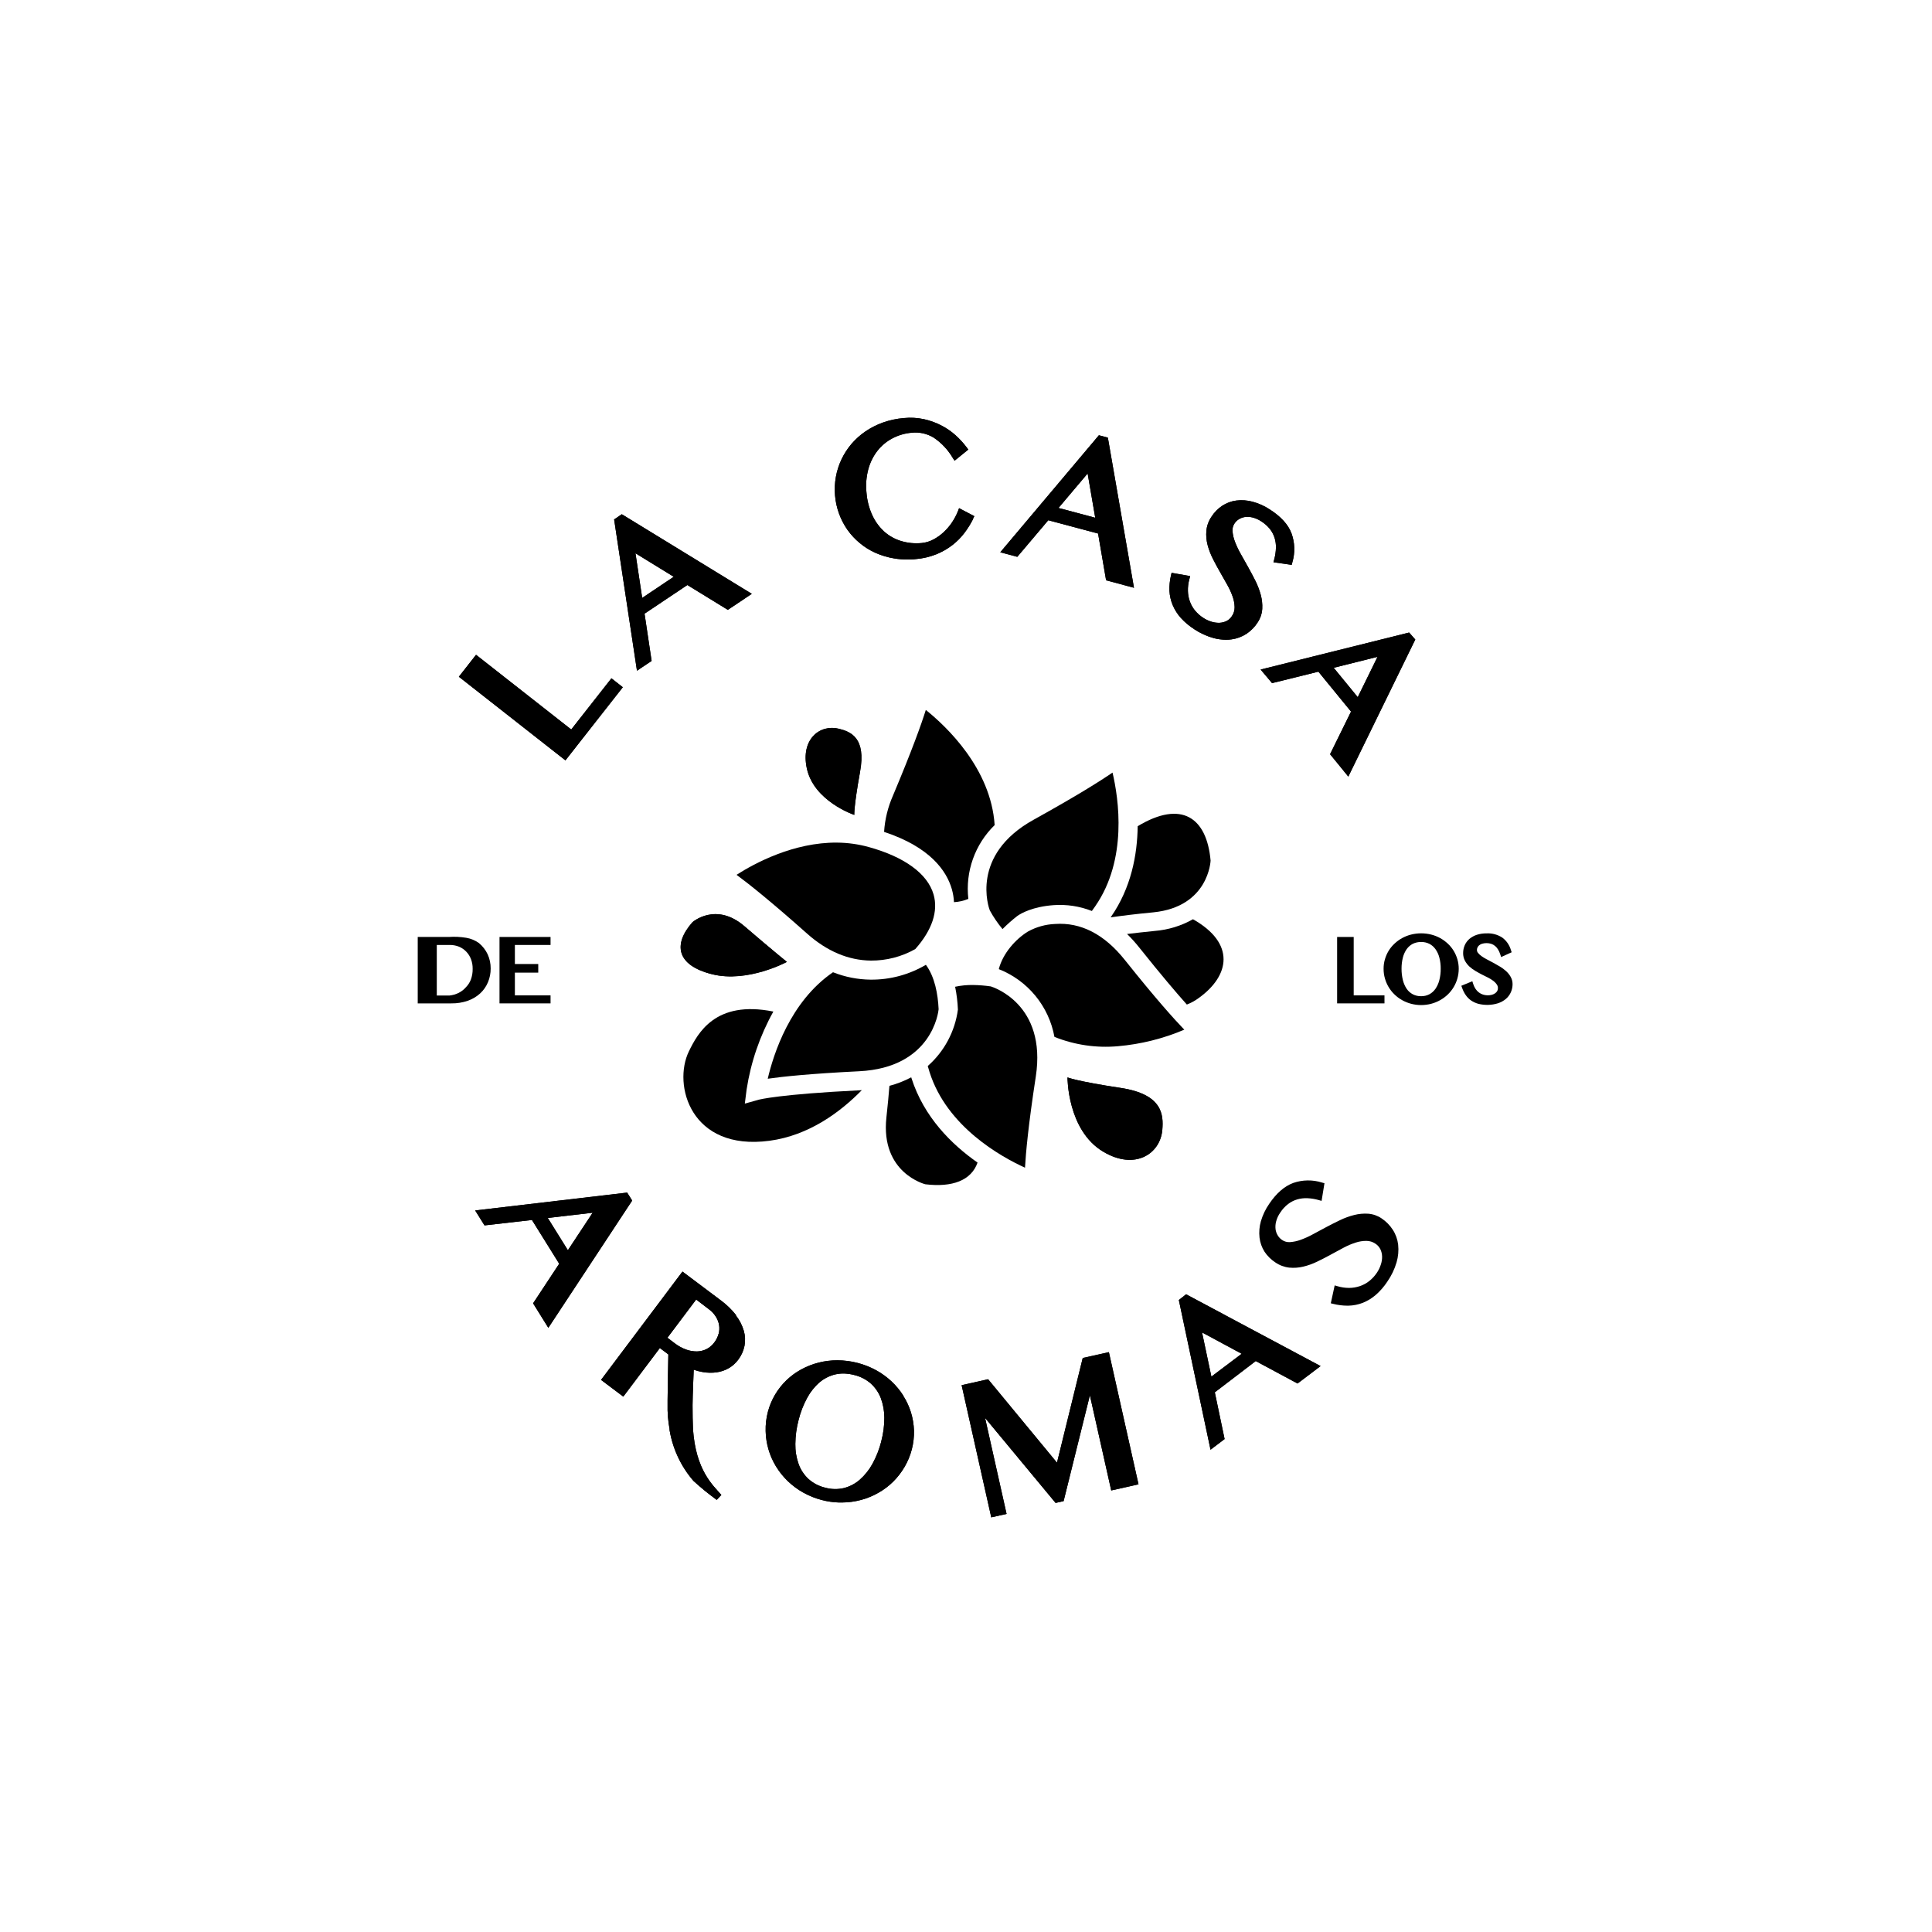 <?xml version="1.0" encoding="UTF-8"?>
<svg xmlns="http://www.w3.org/2000/svg" width="592" height="592" viewBox="0 0 592 592" fill="none">
  <path d="M257.089 223.313C260.649 224.213 265.439 226.032 263.539 236.472C261.609 247.162 261.769 249.703 261.769 249.703C261.769 249.703 249.399 245.563 247.229 235.453C245.289 226.453 251.289 221.833 257.089 223.313Z" fill="black"></path>
  <path d="M190.84 210.583L187.35 207.843L175.04 223.533L145.87 200.643L140.6 207.363L173.26 232.993L190.84 210.583Z" fill="black"></path>
  <path d="M206.44 176.732L196.78 183.212L194.72 169.532L206.44 176.732ZM188.18 159.162L195.18 205.522L199.67 202.522L197.5 188.042L210.62 179.262L223.02 186.872L230.37 181.962L190.53 157.572L188.18 159.162Z" fill="black"></path>
  <path d="M298.148 158.982L298.558 158.162L293.878 155.712L293.498 156.712C293.021 157.878 292.428 158.993 291.728 160.042C290.998 161.137 290.142 162.144 289.178 163.042C288.219 163.942 287.142 164.709 285.978 165.322C284.875 165.912 283.664 166.275 282.418 166.392C280.323 166.6 278.207 166.4 276.188 165.802C274.293 165.241 272.54 164.279 271.048 162.982C269.488 161.582 268.226 159.881 267.338 157.982C266.315 155.777 265.695 153.406 265.508 150.982C265.249 148.551 265.443 146.093 266.078 143.732C266.633 141.688 267.588 139.774 268.888 138.102C270.131 136.534 271.687 135.243 273.458 134.312C275.299 133.344 277.316 132.759 279.388 132.592C281.709 132.347 284.047 132.863 286.048 134.062C288.454 135.667 290.465 137.797 291.928 140.292L292.498 141.172L296.708 137.752L296.168 137.032C295.157 135.698 294.022 134.462 292.778 133.342C291.45 132.158 289.974 131.149 288.388 130.342C286.718 129.482 284.943 128.844 283.108 128.442C281.086 128.007 279.007 127.892 276.948 128.102C274.765 128.282 272.614 128.742 270.548 129.472C268.643 130.154 266.832 131.075 265.158 132.212C263.565 133.304 262.122 134.602 260.868 136.072C258.422 138.96 256.783 142.445 256.118 146.172C255.451 149.954 255.796 153.846 257.118 157.452C257.761 159.195 258.625 160.849 259.688 162.372C260.767 163.886 262.042 165.251 263.478 166.432C264.943 167.654 266.572 168.664 268.318 169.432C270.149 170.237 272.074 170.804 274.048 171.122C275.371 171.338 276.709 171.445 278.048 171.442C278.868 171.442 279.698 171.442 280.548 171.322C282.724 171.152 284.861 170.657 286.888 169.852C288.66 169.139 290.326 168.187 291.838 167.022C293.242 165.937 294.493 164.669 295.558 163.252C296.561 161.926 297.438 160.51 298.178 159.022" fill="black"></path>
  <path d="M324.34 155.652L333.27 145.082L335.6 158.652L324.34 155.652ZM321.21 159.412L336.47 163.482L338.93 177.822L347.47 180.102L339.47 134.102L336.72 133.372L306.5 169.232L311.72 170.622L321.21 159.412Z" fill="black"></path>
  <path d="M365.949 192.822C367.792 194.041 369.817 194.959 371.949 195.542C373.164 195.855 374.413 196.019 375.669 196.032C376.241 196.033 376.812 195.993 377.379 195.912C379.026 195.692 380.602 195.1 381.989 194.182C383.358 193.264 384.52 192.068 385.399 190.672C386.217 189.435 386.693 188.003 386.779 186.522C386.852 185.08 386.693 183.635 386.309 182.242C385.903 180.75 385.346 179.303 384.649 177.922C383.942 176.516 383.199 175.116 382.419 173.722L380.139 169.662C379.466 168.478 378.884 167.245 378.399 165.972C378.002 164.954 377.756 163.882 377.669 162.792C377.593 161.966 377.797 161.139 378.249 160.442C378.587 159.924 379.03 159.481 379.549 159.142C380.111 158.783 380.74 158.541 381.399 158.432C382.179 158.327 382.972 158.365 383.739 158.542C384.715 158.785 385.642 159.194 386.479 159.752C387.477 160.38 388.365 161.167 389.109 162.082C389.75 162.89 390.238 163.809 390.549 164.792C390.86 165.788 391.002 166.83 390.969 167.872C390.938 169.024 390.773 170.169 390.479 171.282L390.209 172.282L395.799 173.082L396.009 172.272C396.872 169.363 396.774 166.252 395.729 163.402C394.729 160.722 392.469 158.282 389.159 156.152C387.512 155.05 385.694 154.229 383.779 153.722C382.15 153.286 380.452 153.17 378.779 153.382C377.238 153.591 375.765 154.144 374.469 155.002C373.154 155.887 372.037 157.035 371.189 158.372C370.32 159.66 369.79 161.146 369.649 162.692C369.532 164.137 369.66 165.591 370.029 166.992C370.417 168.456 370.96 169.874 371.649 171.222C372.329 172.582 373.069 173.952 373.839 175.282C374.609 176.612 375.339 177.912 376.059 179.202C376.713 180.356 377.265 181.563 377.709 182.812C378.082 183.853 378.285 184.947 378.309 186.052C378.325 187.01 378.045 187.949 377.509 188.742C377.108 189.395 376.538 189.928 375.859 190.282C375.175 190.619 374.43 190.809 373.669 190.842H373.379C372.632 190.836 371.89 190.718 371.179 190.492C370.32 190.226 369.503 189.842 368.749 189.352C367.784 188.74 366.92 187.981 366.189 187.102C365.506 186.268 364.968 185.325 364.599 184.312C364.224 183.279 364.021 182.191 363.999 181.092C363.968 179.888 364.113 178.685 364.429 177.522L364.689 176.522L358.999 175.522L358.789 176.392C358.436 177.916 358.285 179.479 358.339 181.042C358.415 182.549 358.754 184.032 359.339 185.422C359.949 186.867 360.797 188.199 361.849 189.362C363.065 190.698 364.458 191.862 365.989 192.822" fill="black"></path>
  <path d="M422.099 201.262L416.039 213.622L408.669 204.622L422.099 201.262ZM389.779 209.322L403.979 205.812L413.979 218.042L407.559 231.102L413.149 237.962L433.669 195.962L431.779 193.822L386.279 205.162L389.779 209.322Z" fill="black"></path>
  <path d="M174.01 383.093L167.85 373.203L181.6 371.603L174.01 383.093ZM192.17 365.433L145.6 370.903L148.46 375.483L163 373.823L171.35 387.233L163.35 399.363L168.02 406.873L193.71 367.873L192.17 365.433Z" fill="black"></path>
  <path d="M220.19 408.682C219.938 409.643 219.496 410.544 218.89 411.332C218.265 412.193 217.446 412.895 216.5 413.382C215.584 413.833 214.581 414.079 213.56 414.102C212.432 414.107 211.311 413.914 210.25 413.532C209.022 413.084 207.869 412.454 206.83 411.662L204.51 409.912L213.32 398.202L217.25 401.202C218.082 401.81 218.791 402.57 219.34 403.442C219.839 404.225 220.178 405.098 220.34 406.012C220.482 406.915 220.435 407.838 220.2 408.722M225.57 403.002C224.207 401.272 222.616 399.735 220.84 398.432L209.12 389.632L184.17 422.822L190.99 427.952L202.19 413.062L204.79 415.012C204.79 415.012 204.59 425.332 204.56 429.012C204.56 429.332 204.56 429.762 204.56 430.262C204.498 432.812 204.699 435.362 205.16 437.872C205.167 437.972 205.167 438.072 205.16 438.172C206.122 443.935 208.647 449.324 212.46 453.752C214.731 455.836 217.122 457.786 219.62 459.592L221.04 458.072C218.56 455.192 213.2 450.662 212.34 437.852C212.26 435.722 212.2 433.192 212.21 430.552C212.22 427.912 212.57 419.692 212.57 419.692C213.526 420.041 214.514 420.295 215.52 420.452C216.876 420.673 218.258 420.69 219.62 420.502C220.903 420.318 222.141 419.898 223.27 419.262C224.411 418.604 225.405 417.719 226.19 416.662C227.146 415.413 227.806 413.963 228.12 412.422C228.42 410.87 228.348 409.27 227.91 407.752C227.401 406.034 226.569 404.429 225.46 403.022" fill="black"></path>
  <path d="M270.049 441.622C269.446 444.036 268.535 446.362 267.339 448.542C266.331 450.388 265.008 452.043 263.429 453.432C262.029 454.646 260.365 455.515 258.569 455.972C256.686 456.411 254.722 456.369 252.859 455.852C250.944 455.401 249.173 454.476 247.709 453.162C246.361 451.902 245.332 450.339 244.709 448.602C244.011 446.625 243.672 444.539 243.709 442.442C243.734 439.957 244.07 437.485 244.709 435.082C245.293 432.718 246.181 430.439 247.349 428.302C248.323 426.497 249.618 424.884 251.169 423.542C252.566 422.374 254.216 421.549 255.989 421.132C256.898 420.929 257.828 420.842 258.759 420.872C259.773 420.917 260.779 421.071 261.759 421.332C263.64 421.776 265.384 422.672 266.839 423.942C268.19 425.167 269.235 426.691 269.889 428.392C270.607 430.312 270.976 432.344 270.979 434.392C270.985 436.83 270.668 439.258 270.039 441.612M276.819 427.682C275.799 426.078 274.583 424.607 273.199 423.303C271.771 421.96 270.178 420.804 268.459 419.862C264.819 417.882 260.743 416.837 256.599 416.822C252.722 416.805 248.904 417.769 245.499 419.622C242.189 421.428 239.425 424.091 237.499 427.332C236.512 428.999 235.765 430.797 235.279 432.672C234.782 434.581 234.556 436.551 234.609 438.523C234.694 442.345 235.788 446.078 237.779 449.342C239.826 452.678 242.694 455.432 246.109 457.342C247.917 458.357 249.85 459.13 251.859 459.642C253.559 460.087 255.303 460.338 257.059 460.392H257.999C259.967 460.379 261.926 460.117 263.829 459.612C265.682 459.116 267.463 458.384 269.129 457.432C270.79 456.507 272.317 455.359 273.669 454.023C275.028 452.675 276.205 451.155 277.169 449.502C278.163 447.805 278.917 445.977 279.409 444.072C279.892 442.195 280.111 440.26 280.059 438.322C279.996 436.447 279.687 434.588 279.139 432.792C278.586 431.002 277.796 429.293 276.789 427.713" fill="black"></path>
  <path d="M331.77 416.112L323.88 448.192L302.77 422.622L294.66 424.442L303.74 464.942L308.43 463.892L301.84 434.472L323.45 460.522L325.91 459.972L333.96 427.542L340.5 456.702L348.86 454.822L339.78 414.322L331.77 416.112Z" fill="black"></path>
  <path d="M380.469 414.822L371.189 421.822L368.329 408.282L380.469 414.822ZM361.219 398.352L370.929 444.222L375.239 440.952L372.239 426.632L384.779 417.052L397.589 423.932L404.649 418.592L363.439 396.592L361.219 398.352Z" fill="black"></path>
  <path d="M212.199 282.572C212.199 282.572 219.359 276.262 228.119 283.822C237.119 291.542 241.119 294.742 241.119 294.742C241.119 294.742 229.119 301.252 218.189 298.522C207.259 295.792 206.189 289.352 212.189 282.572" fill="black"></path>
  <path d="M356.16 346.153C356.52 341.623 356.3 335.283 343.31 333.343C330.02 331.343 327.1 330.143 327.1 330.143C327.1 330.143 327.02 346.293 337.99 352.863C347.77 358.733 355.58 353.543 356.16 346.153Z" fill="black"></path>
  <path d="M257.089 223.313C260.649 224.213 265.439 226.032 263.539 236.472C261.609 247.162 261.769 249.703 261.769 249.703C261.769 249.703 249.399 245.563 247.229 235.453C245.289 226.453 251.289 221.833 257.089 223.313Z" fill="black"></path>
  <path d="M190.84 210.583L187.35 207.843L175.04 223.533L145.87 200.643L140.6 207.363L173.26 232.993L190.84 210.583Z" fill="black"></path>
  <path d="M206.44 176.732L196.78 183.212L194.72 169.532L206.44 176.732ZM188.18 159.162L195.18 205.522L199.67 202.522L197.5 188.042L210.62 179.262L223.02 186.872L230.37 181.962L190.53 157.572L188.18 159.162Z" fill="black"></path>
  <path d="M298.148 158.982L298.558 158.162L293.878 155.712L293.498 156.712C293.021 157.878 292.428 158.993 291.728 160.042C290.998 161.137 290.142 162.144 289.178 163.042C288.219 163.942 287.142 164.709 285.978 165.322C284.875 165.912 283.664 166.275 282.418 166.392C280.323 166.6 278.207 166.4 276.188 165.802C274.293 165.241 272.54 164.279 271.048 162.982C269.488 161.582 268.226 159.881 267.338 157.982C266.315 155.777 265.695 153.406 265.508 150.982C265.249 148.551 265.443 146.093 266.078 143.732C266.633 141.688 267.588 139.774 268.888 138.102C270.131 136.534 271.687 135.243 273.458 134.312C275.299 133.344 277.316 132.759 279.388 132.592C281.709 132.347 284.047 132.863 286.048 134.062C288.454 135.667 290.465 137.797 291.928 140.292L292.498 141.172L296.708 137.752L296.168 137.032C295.157 135.698 294.022 134.462 292.778 133.342C291.45 132.158 289.974 131.149 288.388 130.342C286.718 129.482 284.943 128.844 283.108 128.442C281.086 128.007 279.007 127.892 276.948 128.102C274.765 128.282 272.614 128.742 270.548 129.472C268.643 130.154 266.832 131.075 265.158 132.212C263.565 133.304 262.122 134.602 260.868 136.072C258.422 138.96 256.783 142.445 256.118 146.172C255.451 149.954 255.796 153.846 257.118 157.452C257.761 159.195 258.625 160.849 259.688 162.372C260.767 163.886 262.042 165.251 263.478 166.432C264.943 167.654 266.572 168.664 268.318 169.432C270.149 170.237 272.074 170.804 274.048 171.122C275.371 171.338 276.709 171.445 278.048 171.442C278.868 171.442 279.698 171.442 280.548 171.322C282.724 171.152 284.861 170.657 286.888 169.852C288.66 169.139 290.326 168.187 291.838 167.022C293.242 165.937 294.493 164.669 295.558 163.252C296.561 161.926 297.438 160.51 298.178 159.022" fill="black"></path>
  <path d="M324.34 155.652L333.27 145.082L335.6 158.652L324.34 155.652ZM321.21 159.412L336.47 163.482L338.93 177.822L347.47 180.102L339.47 134.102L336.72 133.372L306.5 169.232L311.72 170.622L321.21 159.412Z" fill="black"></path>
  <path d="M365.949 192.822C367.792 194.041 369.817 194.959 371.949 195.542C373.164 195.855 374.413 196.019 375.669 196.032C376.241 196.033 376.812 195.993 377.379 195.912C379.026 195.692 380.602 195.1 381.989 194.182C383.358 193.264 384.52 192.068 385.399 190.672C386.217 189.435 386.693 188.003 386.779 186.522C386.852 185.08 386.693 183.635 386.309 182.242C385.903 180.75 385.346 179.303 384.649 177.922C383.942 176.516 383.199 175.116 382.419 173.722L380.139 169.662C379.466 168.478 378.884 167.245 378.399 165.972C378.002 164.954 377.756 163.882 377.669 162.792C377.593 161.966 377.797 161.139 378.249 160.442C378.587 159.924 379.03 159.481 379.549 159.142C380.111 158.783 380.74 158.541 381.399 158.432C382.179 158.327 382.972 158.365 383.739 158.542C384.715 158.785 385.642 159.194 386.479 159.752C387.477 160.38 388.365 161.167 389.109 162.082C389.75 162.89 390.238 163.809 390.549 164.792C390.86 165.788 391.002 166.83 390.969 167.872C390.938 169.024 390.773 170.169 390.479 171.282L390.209 172.282L395.799 173.082L396.009 172.272C396.872 169.363 396.774 166.252 395.729 163.402C394.729 160.722 392.469 158.282 389.159 156.152C387.512 155.05 385.694 154.229 383.779 153.722C382.15 153.286 380.452 153.17 378.779 153.382C377.238 153.591 375.765 154.144 374.469 155.002C373.154 155.887 372.037 157.035 371.189 158.372C370.32 159.66 369.79 161.146 369.649 162.692C369.532 164.137 369.66 165.591 370.029 166.992C370.417 168.456 370.96 169.874 371.649 171.222C372.329 172.582 373.069 173.952 373.839 175.282C374.609 176.612 375.339 177.912 376.059 179.202C376.713 180.356 377.265 181.563 377.709 182.812C378.082 183.853 378.285 184.947 378.309 186.052C378.325 187.01 378.045 187.949 377.509 188.742C377.108 189.395 376.538 189.928 375.859 190.282C375.175 190.619 374.43 190.809 373.669 190.842H373.379C372.632 190.836 371.89 190.718 371.179 190.492C370.32 190.226 369.503 189.842 368.749 189.352C367.784 188.74 366.92 187.981 366.189 187.102C365.506 186.268 364.968 185.325 364.599 184.312C364.224 183.279 364.021 182.191 363.999 181.092C363.968 179.888 364.113 178.685 364.429 177.522L364.689 176.522L358.999 175.522L358.789 176.392C358.436 177.916 358.285 179.479 358.339 181.042C358.415 182.549 358.754 184.032 359.339 185.422C359.949 186.867 360.797 188.199 361.849 189.362C363.065 190.698 364.458 191.862 365.989 192.822" fill="black"></path>
  <path d="M422.099 201.262L416.039 213.622L408.669 204.622L422.099 201.262ZM389.779 209.322L403.979 205.812L413.979 218.042L407.559 231.102L413.149 237.962L433.669 195.962L431.779 193.822L386.279 205.162L389.779 209.322Z" fill="black"></path>
  <path d="M174.01 383.093L167.85 373.203L181.6 371.603L174.01 383.093ZM192.17 365.433L145.6 370.903L148.46 375.483L163 373.823L171.35 387.233L163.35 399.363L168.02 406.873L193.71 367.873L192.17 365.433Z" fill="black"></path>
  <path d="M220.19 408.682C219.938 409.643 219.496 410.544 218.89 411.332C218.265 412.193 217.446 412.895 216.5 413.382C215.584 413.833 214.581 414.079 213.56 414.102C212.432 414.107 211.311 413.914 210.25 413.532C209.022 413.084 207.869 412.454 206.83 411.662L204.51 409.912L213.32 398.202L217.25 401.202C218.082 401.81 218.791 402.57 219.34 403.442C219.839 404.225 220.178 405.098 220.34 406.012C220.482 406.915 220.435 407.838 220.2 408.722M225.57 403.002C224.207 401.272 222.616 399.735 220.84 398.432L209.12 389.632L184.17 422.822L190.99 427.952L202.19 413.062L204.79 415.012C204.79 415.012 204.59 425.332 204.56 429.012C204.56 429.332 204.56 429.762 204.56 430.262C204.498 432.812 204.699 435.362 205.16 437.872C205.167 437.972 205.167 438.072 205.16 438.172C206.122 443.935 208.647 449.324 212.46 453.752C214.731 455.836 217.122 457.786 219.62 459.592L221.04 458.072C218.56 455.192 213.2 450.662 212.34 437.852C212.26 435.722 212.2 433.192 212.21 430.552C212.22 427.912 212.57 419.692 212.57 419.692C213.526 420.041 214.514 420.295 215.52 420.452C216.876 420.673 218.258 420.69 219.62 420.502C220.903 420.318 222.141 419.898 223.27 419.262C224.411 418.604 225.405 417.719 226.19 416.662C227.146 415.413 227.806 413.963 228.12 412.422C228.42 410.87 228.348 409.27 227.91 407.752C227.401 406.034 226.569 404.429 225.46 403.022" fill="black"></path>
  <path d="M270.049 441.622C269.446 444.036 268.535 446.362 267.339 448.542C266.331 450.388 265.008 452.043 263.429 453.432C262.029 454.646 260.365 455.515 258.569 455.972C256.686 456.411 254.722 456.369 252.859 455.852C250.944 455.401 249.173 454.476 247.709 453.162C246.361 451.902 245.332 450.339 244.709 448.602C244.011 446.625 243.672 444.539 243.709 442.442C243.734 439.957 244.07 437.485 244.709 435.082C245.293 432.718 246.181 430.439 247.349 428.302C248.323 426.497 249.618 424.884 251.169 423.542C252.566 422.374 254.216 421.549 255.989 421.132C256.898 420.929 257.828 420.842 258.759 420.872C259.773 420.917 260.779 421.071 261.759 421.332C263.64 421.776 265.384 422.672 266.839 423.942C268.19 425.167 269.235 426.691 269.889 428.392C270.607 430.312 270.976 432.344 270.979 434.392C270.985 436.83 270.668 439.258 270.039 441.612M276.819 427.682C275.799 426.078 274.583 424.607 273.199 423.303C271.771 421.96 270.178 420.804 268.459 419.862C264.819 417.882 260.743 416.837 256.599 416.822C252.722 416.805 248.904 417.769 245.499 419.622C242.189 421.428 239.425 424.091 237.499 427.332C236.512 428.999 235.765 430.797 235.279 432.672C234.782 434.581 234.556 436.551 234.609 438.523C234.694 442.345 235.788 446.078 237.779 449.342C239.826 452.678 242.694 455.432 246.109 457.342C247.917 458.357 249.85 459.13 251.859 459.642C253.559 460.087 255.303 460.338 257.059 460.392H257.999C259.967 460.379 261.926 460.117 263.829 459.612C265.682 459.116 267.463 458.384 269.129 457.432C270.79 456.507 272.317 455.359 273.669 454.023C275.028 452.675 276.205 451.155 277.169 449.502C278.163 447.805 278.917 445.977 279.409 444.072C279.892 442.195 280.111 440.26 280.059 438.322C279.996 436.447 279.687 434.588 279.139 432.792C278.586 431.002 277.796 429.293 276.789 427.713" fill="black"></path>
  <path d="M331.77 416.112L323.88 448.192L302.77 422.622L294.66 424.442L303.74 464.942L308.43 463.892L301.84 434.472L323.45 460.522L325.91 459.972L333.96 427.542L340.5 456.702L348.86 454.822L339.78 414.322L331.77 416.112Z" fill="black"></path>
  <path d="M380.469 414.822L371.189 421.822L368.329 408.282L380.469 414.822ZM361.219 398.352L370.929 444.222L375.239 440.952L372.239 426.632L384.779 417.052L397.589 423.932L404.649 418.592L363.439 396.592L361.219 398.352Z" fill="black"></path>
  <path d="M149.45 292.463C148.821 291.115 147.903 289.924 146.76 288.973C145.6 288.137 144.261 287.583 142.85 287.353C141.086 287.061 139.294 286.977 137.51 287.103H128V307.453H138.3C140.024 307.481 141.74 307.207 143.37 306.643C144.783 306.146 146.079 305.367 147.18 304.353C148.204 303.396 149.009 302.229 149.54 300.933C150.083 299.617 150.359 298.206 150.35 296.783C150.366 295.294 150.059 293.82 149.45 292.463ZM142.86 291.593C143.491 292.248 143.984 293.023 144.31 293.873C144.672 294.83 144.849 295.849 144.83 296.873C144.853 297.994 144.667 299.11 144.28 300.163C143.944 301.034 143.434 301.827 142.78 302.493C142.158 303.214 141.4 303.805 140.55 304.233C139.679 304.665 138.737 304.94 137.77 305.043H133.84V289.553H137.84C138.813 289.546 139.777 289.73 140.68 290.093C141.5 290.441 142.241 290.952 142.86 291.593Z" fill="black"></path>
  <path d="M168.699 289.553V287.103H153.059V307.453H168.699V305.003H157.769V298.033H164.929V295.393H157.769V289.553H168.699Z" fill="black"></path>
  <path d="M414.799 305.003V287.103H409.719V307.453H424.229V305.003H414.799Z" fill="black"></path>
  <path d="M462.859 299.262C462.489 298.617 462.017 298.036 461.459 297.542C460.881 297.013 460.247 296.547 459.569 296.152C458.909 295.762 458.219 295.382 457.569 295.012L455.569 293.952C454.997 293.663 454.449 293.329 453.929 292.952C453.531 292.67 453.174 292.334 452.869 291.952C452.668 291.703 452.558 291.393 452.559 291.072C452.564 290.824 452.618 290.579 452.719 290.352C452.83 290.106 452.99 289.885 453.189 289.702C453.446 289.484 453.741 289.315 454.059 289.202C454.994 288.913 455.995 288.913 456.929 289.202C457.363 289.347 457.766 289.571 458.119 289.862C458.475 290.164 458.78 290.522 459.019 290.922C459.299 291.373 459.52 291.857 459.679 292.362L459.979 293.262L463.199 291.792L462.959 291.072C462.517 289.57 461.602 288.251 460.349 287.312C458.919 286.375 457.227 285.917 455.519 286.002C454.502 285.986 453.489 286.135 452.519 286.442C451.694 286.712 450.927 287.136 450.259 287.692C449.638 288.225 449.146 288.892 448.819 289.642C448.493 290.4 448.326 291.217 448.329 292.042C448.315 292.863 448.508 293.675 448.889 294.402C449.246 295.064 449.709 295.662 450.259 296.172C450.826 296.687 451.446 297.14 452.109 297.522C452.759 297.912 453.419 298.272 454.109 298.632C454.799 298.992 455.419 299.302 456.109 299.632C456.66 299.92 457.186 300.255 457.679 300.632C458.065 300.937 458.402 301.297 458.679 301.702C458.891 302.03 458.999 302.413 458.989 302.802C458.997 303.106 458.925 303.406 458.779 303.672C458.614 303.946 458.393 304.181 458.129 304.362C457.824 304.571 457.486 304.726 457.129 304.822C456.235 305.061 455.29 305.036 454.409 304.752C453.951 304.608 453.521 304.384 453.139 304.092C452.75 303.792 452.412 303.431 452.139 303.022C451.836 302.564 451.597 302.066 451.429 301.542L451.149 300.672L447.779 302.062L448.059 302.822C448.323 303.576 448.69 304.289 449.149 304.942C449.594 305.582 450.149 306.138 450.789 306.582C451.46 307.032 452.2 307.37 452.979 307.582C454.956 308.08 457.03 308.028 458.979 307.432C459.878 307.144 460.713 306.685 461.439 306.082C462.098 305.516 462.621 304.808 462.969 304.012C463.312 303.224 463.486 302.372 463.479 301.512C463.475 300.721 463.261 299.944 462.859 299.262Z" fill="black"></path>
  <path d="M216.57 279.922H216.74H216.52H216.57ZM220.93 298.362C220.85 298.362 220.77 298.362 220.68 298.362H220.28H220.93Z" fill="black"></path>
  <path d="M212.199 282.572C212.199 282.572 219.359 276.262 228.119 283.822C237.119 291.542 241.119 294.742 241.119 294.742C241.119 294.742 229.119 301.252 218.189 298.522C207.259 295.792 206.189 289.352 212.189 282.572" fill="black"></path>
  <path d="M356.16 346.153C356.52 341.623 356.3 335.283 343.31 333.343C330.02 331.343 327.1 330.143 327.1 330.143C327.1 330.143 327.02 346.293 337.99 352.863C347.77 358.733 355.58 353.543 356.16 346.153Z" fill="black"></path>
  <path d="M428.419 381.382C428.228 379.757 427.667 378.197 426.779 376.822C425.886 375.439 424.718 374.255 423.349 373.342C422.132 372.51 420.718 372.013 419.248 371.902C417.81 371.808 416.366 371.939 414.969 372.292C413.468 372.668 412.01 373.197 410.619 373.872C409.189 374.552 407.759 375.282 406.359 376.022L402.248 378.232C401.044 378.891 399.79 379.456 398.498 379.922C397.458 380.299 396.372 380.531 395.269 380.612C394.414 380.673 393.563 380.44 392.859 379.952C392.328 379.6 391.881 379.136 391.549 378.592C391.188 378.018 390.953 377.374 390.859 376.702C390.762 375.903 390.816 375.092 391.019 374.312C391.278 373.323 391.711 372.389 392.299 371.552C392.945 370.547 393.76 369.66 394.709 368.932C395.54 368.295 396.483 367.817 397.489 367.522C398.502 367.23 399.555 367.105 400.609 367.152C401.773 367.203 402.928 367.391 404.049 367.712L404.959 367.972L405.839 362.562L405.109 362.362C402.223 361.444 399.118 361.486 396.258 362.482C393.568 363.482 391.099 365.622 388.899 368.892C387.773 370.518 386.915 372.314 386.359 374.212C385.895 375.836 385.753 377.534 385.939 379.212C386.118 380.752 386.641 382.231 387.469 383.542C388.338 384.849 389.464 385.964 390.779 386.822C392.047 387.701 393.515 388.251 395.049 388.422C396.485 388.561 397.935 388.46 399.339 388.122C400.81 387.768 402.238 387.255 403.599 386.592C404.989 385.922 406.379 385.212 407.719 384.472C409.059 383.732 410.379 383.012 411.719 382.312C412.896 381.682 414.127 381.16 415.399 380.752C416.457 380.403 417.564 380.228 418.679 380.232C419.659 380.228 420.618 380.521 421.429 381.072C422.085 381.495 422.617 382.085 422.969 382.782C423.302 383.483 423.483 384.246 423.498 385.022C423.517 385.876 423.381 386.726 423.099 387.532C422.818 388.4 422.418 389.225 421.909 389.982C421.265 390.942 420.48 391.799 419.579 392.522C418.722 393.202 417.754 393.73 416.719 394.082C415.63 394.451 414.488 394.64 413.339 394.642C412.157 394.632 410.982 394.457 409.849 394.122L408.969 393.872L407.779 399.352L408.568 399.542C409.965 399.894 411.399 400.075 412.839 400.082H413.199C414.698 400.047 416.18 399.753 417.579 399.212C419.038 398.627 420.39 397.802 421.579 396.772C422.933 395.581 424.121 394.212 425.109 392.702C426.365 390.898 427.321 388.902 427.938 386.792C428.45 385.037 428.613 383.2 428.419 381.382Z" fill="black"></path>
  <path d="M446.569 293.932C446.3 293.019 445.914 292.145 445.42 291.332C444.925 290.524 444.323 289.787 443.629 289.142C442.926 288.488 442.147 287.921 441.31 287.452C440.439 286.976 439.512 286.613 438.55 286.372C436.524 285.862 434.405 285.862 432.379 286.372C431.42 286.613 430.496 286.976 429.629 287.452C428.787 287.914 428.008 288.482 427.31 289.142C426.613 289.787 426.007 290.523 425.509 291.332C425.017 292.145 424.634 293.019 424.37 293.932C424.091 294.873 423.953 295.85 423.959 296.832C423.95 297.846 424.088 298.857 424.37 299.832C424.631 300.758 425.015 301.646 425.509 302.472C426.003 303.298 426.605 304.055 427.3 304.722C427.994 305.397 428.774 305.979 429.62 306.452C430.488 306.941 431.416 307.317 432.379 307.572C434.405 308.105 436.534 308.105 438.56 307.572C439.521 307.319 440.445 306.942 441.31 306.452C442.157 305.978 442.941 305.396 443.639 304.722C445.035 303.379 446.047 301.687 446.569 299.822C446.842 298.862 446.98 297.869 446.98 296.872C446.985 295.877 446.846 294.887 446.569 293.932ZM431.04 303.002C430.498 302.186 430.102 301.283 429.87 300.332C429.587 299.187 429.449 298.011 429.459 296.832C429.45 295.676 429.588 294.523 429.87 293.402C430.102 292.479 430.498 291.605 431.04 290.822C431.521 290.151 432.151 289.6 432.879 289.212C433.686 288.82 434.573 288.625 435.469 288.642C436.346 288.627 437.214 288.823 437.999 289.212C438.734 289.6 439.368 290.155 439.85 290.832C440.401 291.611 440.805 292.486 441.04 293.412C441.33 294.528 441.471 295.678 441.459 296.832C441.47 298.012 441.329 299.188 441.04 300.332C440.8 301.281 440.398 302.181 439.85 302.992C439.369 303.687 438.732 304.259 437.99 304.662C437.212 305.066 436.346 305.269 435.469 305.252C434.577 305.274 433.693 305.071 432.899 304.662C432.156 304.265 431.518 303.696 431.04 303.002Z" fill="black"></path>
  <path d="M304.778 252.822C303.648 235.502 290.068 222.652 283.688 217.532C282.348 221.822 279.518 229.772 273.618 243.792C272.066 247.307 271.145 251.068 270.898 254.902C285.108 259.602 290.058 266.902 291.658 272.442C292.032 273.746 292.253 275.088 292.318 276.442C293.83 276.355 295.317 276.017 296.718 275.442C296.246 271.307 296.726 267.118 298.124 263.197C299.521 259.276 301.797 255.727 304.778 252.822Z" fill="black"></path>
  <path d="M348.609 253.162C348.489 261.962 346.609 272.082 340.369 281.022V281.092C343.499 280.642 347.729 280.092 353.369 279.562C370.439 277.872 370.949 263.692 370.949 263.692C369.779 250.542 362.089 245.042 348.609 253.162Z" fill="black"></path>
  <path d="M349.21 290.492C355.81 298.762 360.47 304.232 363.67 307.812C364.967 307.312 366.192 306.639 367.31 305.812C376.86 298.962 378.64 289.052 365.55 281.672C361.962 283.699 357.977 284.921 353.87 285.252C350.53 285.592 347.72 285.902 345.35 286.192C346.729 287.539 348.018 288.976 349.21 290.492Z" fill="black"></path>
  <path d="M307.189 284.692C308.604 283.263 310.11 281.927 311.699 280.692C312.889 279.822 316.519 277.812 322.849 277.352C326.84 277.067 330.844 277.679 334.569 279.142C334.909 278.682 335.239 278.222 335.569 277.732C345.569 263.332 342.779 244.732 340.899 236.732C337.209 239.272 330.069 243.782 316.759 251.162C297.119 262.022 303.019 278.262 303.289 278.952C304.401 280.987 305.707 282.909 307.189 284.692Z" fill="black"></path>
  <path d="M344.649 294.122C338.369 286.252 331.179 282.562 323.279 283.122C320.369 283.237 317.527 284.032 314.979 285.442C311.219 287.742 307.299 292.102 306.049 296.962C310.423 298.685 314.284 301.496 317.268 305.129C320.251 308.762 322.259 313.096 323.099 317.722C329.26 320.19 335.917 321.17 342.529 320.582C349.541 319.978 356.413 318.267 362.889 315.512C359.779 312.282 354.089 305.962 344.649 294.122Z" fill="black"></path>
  <path d="M263.629 334.072C238.709 335.302 232.699 336.912 232.459 336.982L228.229 338.162L228.779 333.822C230.071 325.446 232.845 317.366 236.969 309.962C219.129 306.352 213.759 316.702 211.089 322.152C206.089 332.432 211.619 352.772 235.779 349.552C247.839 347.942 257.469 340.792 264.079 334.042L263.629 334.072Z" fill="black"></path>
  <path d="M303.589 302.252C301.8 301.994 299.997 301.851 298.189 301.822C296.335 301.789 294.482 301.97 292.669 302.362C293.142 304.669 293.426 307.01 293.519 309.362C292.623 316.051 289.342 322.191 284.279 326.652C284.459 327.272 284.649 327.912 284.849 328.562C290.149 345.202 306.589 354.392 314.079 357.802C314.329 353.312 315.079 344.912 317.389 329.872C320.779 307.702 304.289 302.472 303.589 302.252Z" fill="black"></path>
  <path d="M279.289 330.352C279.27 330.271 279.247 330.191 279.219 330.112C277.098 331.233 274.857 332.108 272.539 332.722C272.329 335.372 272.029 338.572 271.609 342.432C269.769 359.482 283.539 362.882 283.539 362.882C291.809 363.882 297.629 361.712 299.539 356.232C291.619 350.702 283.099 342.302 279.289 330.352Z" fill="black"></path>
  <path d="M286.059 274.062C284.219 267.722 277.149 262.562 266.149 259.532C263.005 258.668 259.761 258.218 256.499 258.192C243.209 258.072 231.269 264.492 225.689 268.062C229.319 270.732 235.979 276.002 247.289 286.062C253.389 291.492 259.969 294.272 266.879 294.342C271.632 294.367 276.309 293.154 280.449 290.822C285.619 285.002 287.549 279.202 286.059 274.062Z" fill="black"></path>
  <path d="M266.78 300.182C262.829 300.143 258.92 299.374 255.25 297.912C242.09 306.912 236.99 323.072 235.25 330.542C239.69 329.902 248.09 329.002 263.25 328.252C285.68 327.152 287.54 309.972 287.61 309.252C287.4 304.622 286.44 299.332 283.71 295.632C278.586 298.661 272.732 300.234 266.78 300.182Z" fill="black"></path>
</svg>